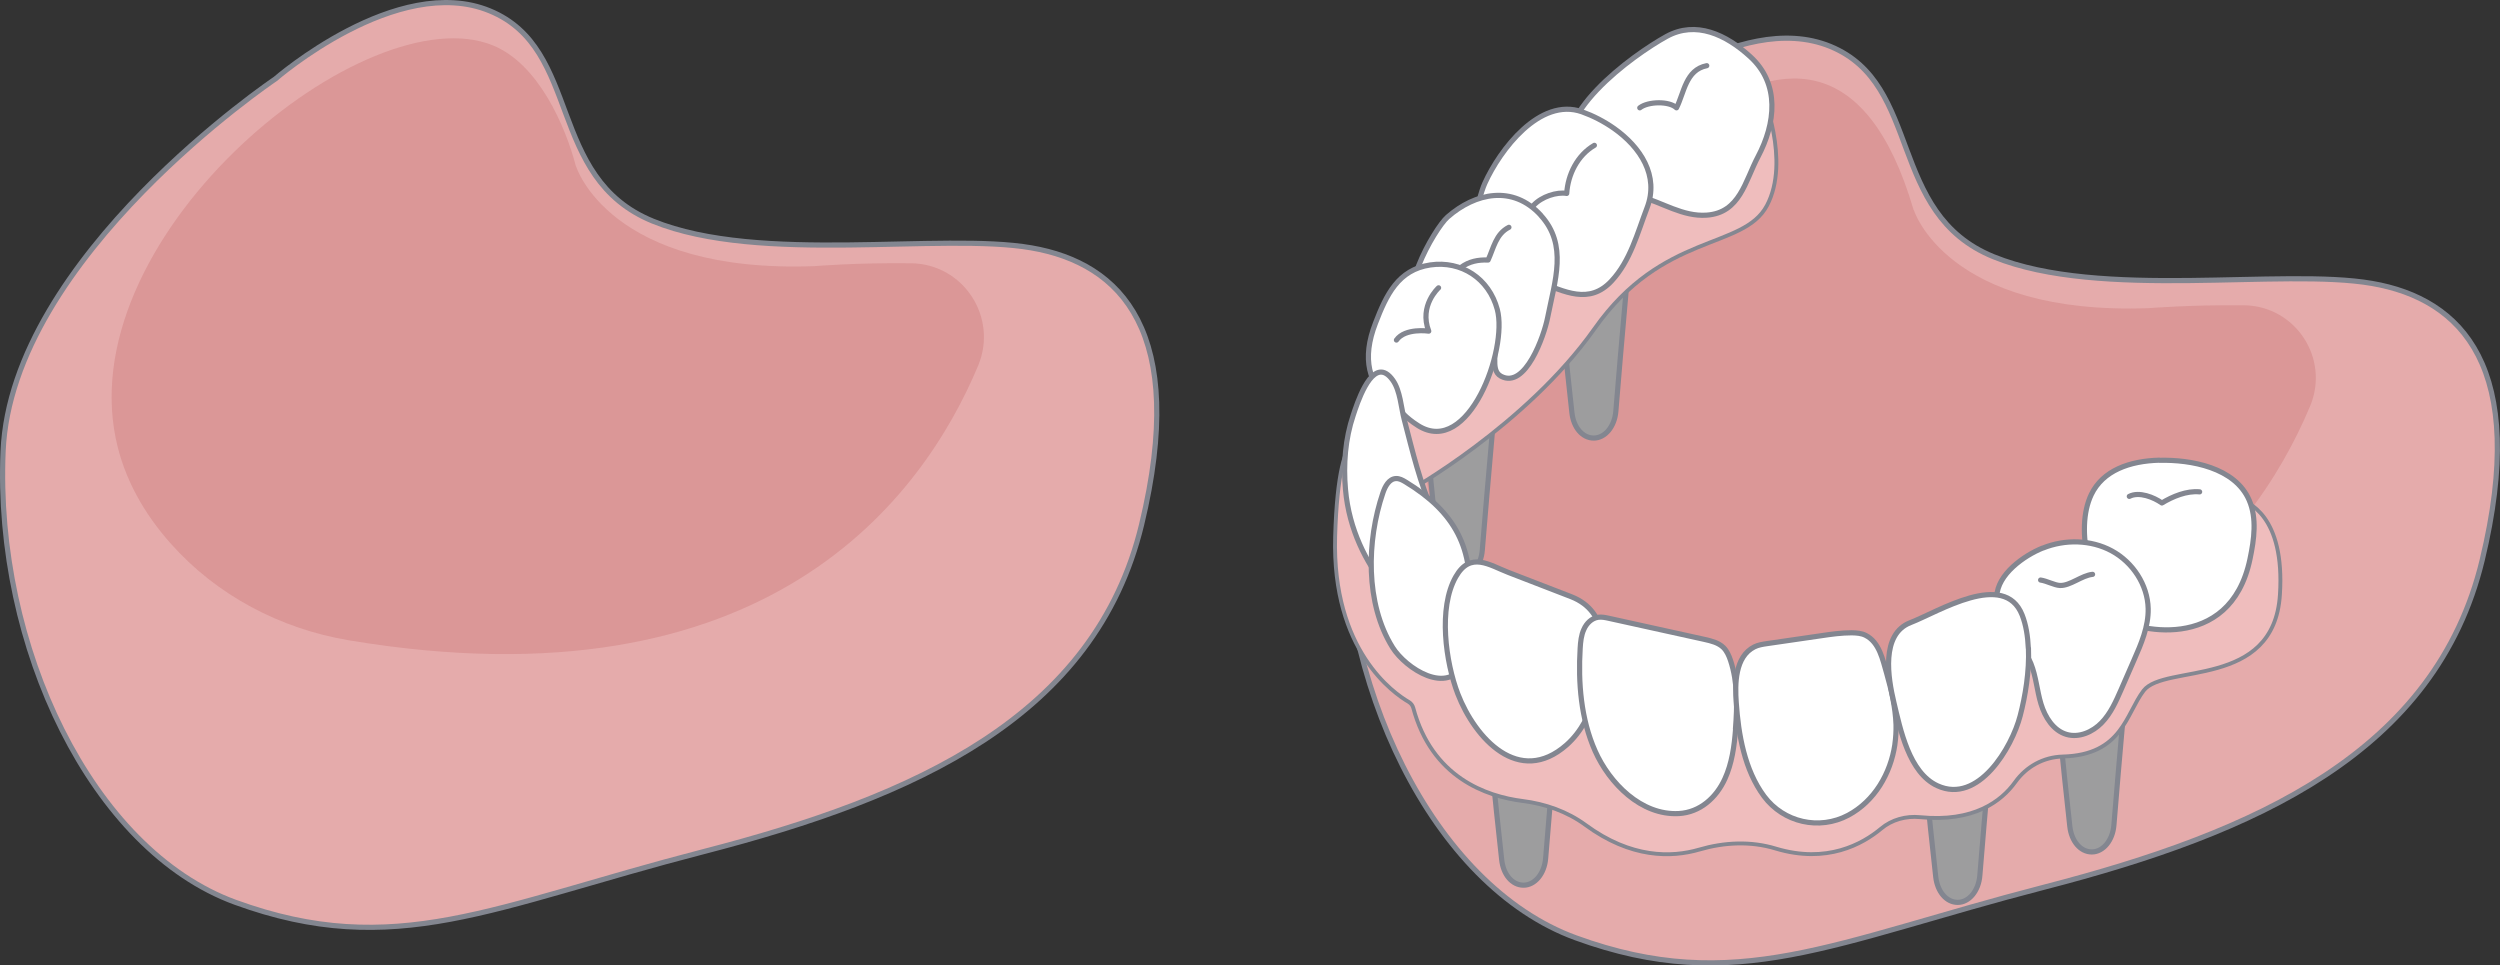<?xml version="1.0" encoding="UTF-8"?><svg id="_レイヤー_2" xmlns="http://www.w3.org/2000/svg" xmlns:xlink="http://www.w3.org/1999/xlink" viewBox="0 0 193.35 74.67"><rect x="0" y="0" width="193.35" height="74.67" fill="#333333" stroke="none"/><defs><style>.cls-1,.cls-2,.cls-3,.cls-4{fill:none;}.cls-2,.cls-3{stroke-miterlimit:10;}.cls-2,.cls-4{stroke:#838690;stroke-width:.4px;}.cls-3{stroke:#848791;stroke-width:.3px;}.cls-5{fill:#db9797;}.cls-6{fill:#9d9d9e;}.cls-7{fill:#fff;}.cls-4{stroke-linecap:round;stroke-linejoin:round;}.cls-8{fill:#e5abab;}.cls-9{fill:#efbdbd;}.cls-10{clip-path:url(#clippath);}</style><clipPath id="clippath"><rect class="cls-1" width="193.35" height="74.67"/></clipPath></defs><g id="_レイヤー_1-2"><g class="cls-10"><path class="cls-8" d="M21.29,6.11S30.72-2.11,37.88.84c7.16,2.95,4.35,12.91,12.63,16.27,8.28,3.36,22.3.85,29.26,2.06,6.97,1.21,12.11,6.52,8.52,21.41s-17.54,21.06-33.86,25.28c-16.33,4.22-23.87,8.43-36.24,3.92C7.09,65.72-.41,49.97.24,34.9.88,19.83,21.29,6.11,21.29,6.11"/><path class="cls-2" d="M21.29,6.11S30.72-2.11,37.88.84c7.16,2.95,4.35,12.91,12.63,16.27,8.28,3.36,22.3.85,29.26,2.06,6.97,1.21,12.11,6.52,8.52,21.41s-17.54,21.06-33.86,25.28c-16.33,4.22-23.87,8.43-36.24,3.92C7.09,65.72-.41,49.97.24,34.9.88,19.83,21.29,6.11,21.29,6.11Z"/><path class="cls-5" d="M44.56,12.88s2.55,8.31,18.48,7.7c0,0,3.17-.27,7.41-.22,4.06.04,6.76,4.18,5.2,7.92-4.28,10.22-16.3,26.66-48.67,21.24-5.3-.89-10.22-3.47-13.79-7.5-1.94-2.18-3.58-4.89-4.24-8.12C5.69,17.91,28.38-.46,38.12,3.51c3.52,1.43,5.61,6.23,6.43,9.38"/><path class="cls-8" d="M124.96,8.86s9.44-8.21,16.6-5.27c7.16,2.95,4.35,12.91,12.63,16.27,8.28,3.36,22.3.85,29.26,2.06,6.97,1.21,12.11,6.52,8.52,21.41s-17.54,21.06-33.86,25.28c-16.33,4.22-23.87,8.43-36.24,3.92-11.1-4.05-18.61-19.8-17.96-34.87.65-15.07,21.05-28.8,21.05-28.8"/><path class="cls-2" d="M124.96,8.86s9.44-8.21,16.6-5.27c7.16,2.95,4.35,12.91,12.63,16.27,8.28,3.36,22.3.85,29.26,2.06,6.97,1.21,12.11,6.52,8.52,21.41s-17.54,21.06-33.86,25.28c-16.33,4.22-23.87,8.43-36.24,3.92-11.1-4.05-18.61-19.8-17.96-34.87.65-15.07,21.05-28.8,21.05-28.8Z"/><path class="cls-6" d="M114.85,50.22s2.68,1.75,5.42-.86c.29-.28.69.03.66.51-.2,3.07-1.03,11.88-1.39,16.51-.09,1.18-.83,2.08-1.71,2.08s-1.57-.83-1.69-1.97c-.44-3.94-1.38-12.74-1.28-16.27"/><path class="cls-4" d="M114.85,50.22s2.68,1.75,5.42-.86c.29-.28.69.03.66.51-.2,3.07-1.03,11.88-1.39,16.51-.09,1.18-.83,2.08-1.71,2.08s-1.57-.83-1.69-1.97c-.44-3.94-1.38-12.74-1.28-16.27Z"/><path class="cls-6" d="M158.8,47.65s2.68,1.75,5.42-.86c.29-.28.69.03.66.51-.2,3.07-1.03,11.88-1.39,16.51-.09,1.18-.83,2.08-1.71,2.08s-1.57-.83-1.7-1.97c-.44-3.94-1.38-12.74-1.28-16.27"/><path class="cls-4" d="M158.8,47.65s2.68,1.75,5.42-.86c.29-.28.69.03.66.51-.2,3.07-1.03,11.88-1.39,16.51-.09,1.18-.83,2.08-1.71,2.08s-1.57-.83-1.7-1.97c-.44-3.94-1.38-12.74-1.28-16.27Z"/><path class="cls-6" d="M148.43,51.55s2.68,1.75,5.42-.86c.29-.28.69.03.66.51-.2,3.07-1.03,11.88-1.39,16.51-.09,1.18-.83,2.08-1.71,2.08s-1.57-.83-1.7-1.97c-.44-3.94-1.38-12.74-1.28-16.27"/><path class="cls-4" d="M148.43,51.55s2.68,1.75,5.42-.86c.29-.28.69.03.66.51-.2,3.07-1.03,11.88-1.39,16.51-.09,1.18-.83,2.08-1.71,2.08s-1.57-.83-1.7-1.97c-.44-3.94-1.38-12.74-1.28-16.27Z"/><path class="cls-5" d="M148.01,16.23s2.52,8.19,18.22,7.6c0,0,3.13-.26,7.31-.22,4,.04,6.67,4.12,5.12,7.81-4.45,10.61-17.37,28.05-53.29,19.9,0,0-21.32-7.98-13.18-20.44,8.14-12.46,28.53-39.52,35.81-14.64"/><path class="cls-6" d="M120.28,15.64s2.68,1.75,5.42-.86c.29-.28.69.03.66.51-.2,3.07-1.03,11.88-1.39,16.51-.09,1.18-.83,2.08-1.71,2.08s-1.57-.83-1.69-1.97c-.44-3.94-1.38-12.74-1.28-16.27"/><path class="cls-4" d="M120.28,15.64s2.68,1.75,5.42-.86c.29-.28.69.03.66.51-.2,3.07-1.03,11.88-1.39,16.51-.09,1.18-.83,2.08-1.71,2.08s-1.57-.83-1.69-1.97c-.44-3.94-1.38-12.74-1.28-16.27Z"/><path class="cls-9" d="M172.38,38.61c.16-.1.35-.13.54-.09.96.22,3.8,1.38,3.41,7.47-.46,7.32-8.93,5.33-10.54,7.42-1.38,1.8-1.65,4.98-6.26,5.1-1.48.04-2.81.77-3.67,1.97-1.07,1.49-3.21,3.13-7.36,2.72-1.08-.11-2.19.19-3.02.89-1.44,1.2-4.2,2.73-8.14,1.54-1.93-.59-3.99-.49-5.93.08-2.13.62-5.26.69-8.79-1.91-1.42-1.04-3.11-1.63-4.85-1.85-2.84-.36-7.03-1.83-8.47-7.21-.05-.18-.17-.34-.33-.44-1.17-.68-5.96-3.98-5.71-12.8.29-10.05,2.57-7.16,2.57-7.16l5.39,8.3s.02.03.03.04l8.13,10.65c.09.12.22.21.37.25l11.35,3.25c.11.03.22.03.33.01l16.87-3.3c.09-.02.17-.05.24-.09l23.85-14.85Z"/><path class="cls-3" d="M172.38,38.61c.16-.1.35-.13.54-.09.96.22,3.8,1.38,3.41,7.47-.46,7.32-8.93,5.33-10.54,7.42-1.38,1.8-1.65,4.98-6.26,5.1-1.48.04-2.81.77-3.67,1.97-1.07,1.49-3.21,3.13-7.36,2.72-1.08-.11-2.19.19-3.02.89-1.44,1.2-4.2,2.73-8.14,1.54-1.93-.59-3.99-.49-5.93.08-2.13.62-5.26.69-8.79-1.91-1.42-1.04-3.11-1.63-4.85-1.85-2.84-.36-7.03-1.83-8.47-7.21-.05-.18-.17-.34-.33-.44-1.17-.68-5.96-3.98-5.71-12.8.29-10.05,2.57-7.16,2.57-7.16l5.39,8.3s.02.03.03.04l8.13,10.65c.09.12.22.21.37.25l11.35,3.25c.11.03.22.03.33.01l16.87-3.3c.09-.02.17-.05.24-.09l23.85-14.85Z"/><path class="cls-6" d="M109.95,26.39s2.68,1.75,5.42-.86c.29-.28.69.03.66.51-.2,3.07-1.03,11.88-1.39,16.51-.09,1.18-.83,2.07-1.71,2.07s-1.57-.83-1.69-1.97c-.44-3.94-1.38-12.74-1.28-16.27"/><path class="cls-4" d="M109.95,26.39s2.68,1.75,5.42-.86c.29-.28.69.03.66.51-.2,3.07-1.03,11.88-1.39,16.51-.09,1.18-.83,2.07-1.71,2.07s-1.57-.83-1.69-1.97c-.44-3.94-1.38-12.74-1.28-16.27Z"/><path class="cls-9" d="M136.29,7.2s2.2,5.23.37,8.69c-1.83,3.46-8.06,2.03-13.34,9.53-5.29,7.49-14.45,12.6-14.45,12.6l-1.26-6.86,15.71-19.08,12.98-4.89Z"/><path class="cls-3" d="M136.29,7.2s2.2,5.23.37,8.69c-1.83,3.46-8.06,2.03-13.34,9.53-5.29,7.49-14.45,12.6-14.45,12.6l-1.26-6.86,15.71-19.08,12.98-4.89Z"/><path class="cls-7" d="M121.6,12.74c-2.02-3.68,4.7-8.49,7.29-9.92,2.27-1.25,4.61-.14,6.46,1.55,2.34,2.12,1.96,5.2.62,7.74-1.01,1.91-1.4,4.35-3.98,4.53-1.85.13-3.44-.99-5.17-1.45-2.42-.64-3.65-1.13-5.22-2.45"/><path class="cls-4" d="M121.6,12.74c-2.02-3.68,4.7-8.49,7.29-9.92,2.27-1.25,4.61-.14,6.46,1.55,2.34,2.12,1.96,5.2.62,7.74-1.01,1.91-1.4,4.35-3.98,4.53-1.85.13-3.44-.99-5.17-1.45-2.42-.64-3.65-1.13-5.22-2.45Z"/><path class="cls-7" d="M124.84,9.94c-.78-.55-1.64-.99-2.48-1.29-3.27-1.16-6.36,2.95-7.52,5.52-.57,1.27-1.62,5.66.64,5.97.19.44.44.83.81,1.04.69.4,1.95.32,2.74.62,1.97.75,3.88,1.79,5.61-.07,1.45-1.56,2-3.71,2.74-5.65.96-2.49-.51-4.7-2.54-6.14"/><path class="cls-4" d="M124.84,9.94c-.78-.55-1.64-.99-2.48-1.29-3.27-1.16-6.36,2.95-7.52,5.52-.57,1.27-1.62,5.66.64,5.97.19.44.44.83.81,1.04.69.4,1.95.32,2.74.62,1.97.75,3.88,1.79,5.61-.07,1.45-1.56,2-3.71,2.74-5.65.96-2.49-.51-4.7-2.54-6.14Z"/><path class="cls-7" d="M119.16,16.64c-2.16-2.36-5.06-1.73-7.2.14-1.03.9-4.31,6.66-1.85,7.31.49,2.83,3.48,1.11,5.07,2.2.9.62-.07,2.28.91,2.81,1.89,1.01,3.33-3.15,3.6-4.52.57-2.89,1.57-5.64-.53-7.93"/><path class="cls-4" d="M119.16,16.64c-2.16-2.36-5.06-1.73-7.2.14-1.03.9-4.31,6.66-1.85,7.31.49,2.83,3.48,1.11,5.07,2.2.9.62-.07,2.28.91,2.81,1.89,1.01,3.33-3.15,3.6-4.52.57-2.89,1.57-5.64-.53-7.93Z"/><path class="cls-7" d="M107.61,31.17c-1.74-1.44-2.31-3.39-1.23-6.18.84-2.18,1.75-4.13,4.24-4.5,2.4-.35,4.54,1.05,5.18,3.44.83,3.1-2.23,11.44-6.12,8.99-1.05-.66-1.31-1.14-2.06-1.76"/><path class="cls-4" d="M107.61,31.17c-1.74-1.44-2.31-3.39-1.23-6.18.84-2.18,1.75-4.13,4.24-4.5,2.4-.35,4.54,1.05,5.18,3.44.83,3.1-2.23,11.44-6.12,8.99-1.05-.66-1.31-1.14-2.06-1.76Z"/><path class="cls-7" d="M107.2,28.89c-1.26-.74-2.25,2.34-2.54,3.22-.62,1.83-.77,3.82-.6,5.74.55,6.36,5.53,9.97,5.53,9.97,0,0,1.27-8.16,1.27-8.16-1.04-2.28-1.62-4.77-2.25-7.19-.25-.94-.31-2.24-.88-3.05-.18-.26-.36-.43-.53-.53"/><path class="cls-4" d="M107.2,28.89c-1.26-.74-2.25,2.34-2.54,3.22-.62,1.83-.77,3.82-.6,5.74.55,6.36,5.53,9.97,5.53,9.97,0,0,1.27-8.16,1.27-8.16-1.04-2.28-1.62-4.77-2.25-7.19-.25-.94-.31-2.24-.88-3.05-.18-.26-.36-.43-.53-.53Z"/><path class="cls-7" d="M107.7,50.07c-2.12-3.4-2-8.26-.75-11.94.17-.51.48-1.1,1.02-1.12.26-.01.5.12.73.26,3.87,2.35,5.3,5.16,4.92,9.58-.11,1.34.18,3.2-.39,4.41-1.22,2.59-4.52.43-5.53-1.19"/><path class="cls-4" d="M107.7,50.07c-2.12-3.4-2-8.26-.75-11.94.17-.51.48-1.1,1.02-1.12.26-.01.5.12.73.26,3.87,2.35,5.3,5.16,4.92,9.58-.11,1.34.18,3.2-.39,4.41-1.22,2.59-4.52.43-5.53-1.19Z"/><path class="cls-7" d="M123.9,49.13c-.22-1.3-.9-2.4-2.38-2.98-1.61-.62-3.22-1.25-4.84-1.87-1.5-.58-2.96-1.66-4.09.33-1.37,2.41-.78,6.62.16,9.06,1.33,3.44,4.73,7.17,8.4,3.95,1.17-1.03,1.88-2.49,2.29-3.99.39-1.41.7-3.07.45-4.49"/><path class="cls-4" d="M123.9,49.13c-.22-1.3-.9-2.4-2.38-2.98-1.61-.62-3.22-1.25-4.84-1.87-1.5-.58-2.96-1.66-4.09.33-1.37,2.41-.78,6.62.16,9.06,1.33,3.44,4.73,7.17,8.4,3.95,1.17-1.03,1.88-2.49,2.29-3.99.39-1.41.7-3.07.45-4.49Z"/><path class="cls-7" d="M134.22,56.38c.14-1.78.18-3.61-.38-5.3-.12-.36-.28-.73-.55-1-.39-.38-.94-.51-1.47-.63-2.46-.55-4.93-1.09-7.39-1.63-.27-.06-.56-.12-.83-.08-.5.07-.9.47-1.1.93-.21.45-.26.97-.29,1.47-.16,2.65.06,5.48,1.16,7.95,1.1,2.47,3.55,4.99,6.47,4.83,1.64-.09,2.9-1.23,3.56-2.68.55-1.2.73-2.54.83-3.85"/><path class="cls-4" d="M134.22,56.38c.14-1.78.18-3.61-.38-5.3-.12-.36-.28-.73-.55-1-.39-.38-.94-.51-1.47-.63-2.46-.55-4.93-1.09-7.39-1.63-.27-.06-.56-.12-.83-.08-.5.07-.9.47-1.1.93-.21.45-.26.97-.29,1.47-.16,2.65.06,5.48,1.16,7.95,1.1,2.47,3.55,4.99,6.47,4.83,1.64-.09,2.9-1.23,3.56-2.68.55-1.2.73-2.54.83-3.85Z"/><path class="cls-7" d="M146.55,57.56c.07-.5.1-1,.09-1.5-.05-1.36-.36-2.7-.73-4-.3-1.03-.56-2.39-1.62-2.92-.33-.17-.7-.19-1.07-.2-.8,0-1.6.11-2.39.23-1.4.2-2.79.41-4.19.61-.33.05-.66.1-.96.25-1.5.75-1.5,2.87-1.4,4.3.17,2.48.64,5.21,2.15,7.25,1.51,2.03,4.27,2.66,6.51,1.47,2.04-1.09,3.28-3.23,3.61-5.47"/><path class="cls-4" d="M146.55,57.56c.07-.5.1-1,.09-1.5-.05-1.36-.36-2.7-.73-4-.3-1.03-.56-2.39-1.62-2.92-.33-.17-.7-.19-1.07-.2-.8,0-1.6.11-2.39.23-1.4.2-2.79.41-4.19.61-.33.05-.66.1-.96.25-1.5.75-1.5,2.87-1.4,4.3.17,2.48.64,5.21,2.15,7.25,1.51,2.03,4.27,2.66,6.51,1.47,2.04-1.09,3.28-3.23,3.61-5.47Z"/><path class="cls-7" d="M123.31,11.24c-1.31.76-2.05,2.26-2.14,3.72-.74-.13-1.94.23-2.58.94"/><path class="cls-4" d="M123.31,11.24c-1.31.76-2.05,2.26-2.14,3.72-.74-.13-1.94.23-2.58.94"/><path class="cls-7" d="M132,5.08c-1.63.32-1.75,2.1-2.34,3.26-.56-.54-2.21-.5-2.84,0"/><path class="cls-4" d="M132,5.08c-1.63.32-1.75,2.1-2.34,3.26-.56-.54-2.21-.5-2.84,0"/><path class="cls-7" d="M111.26,22.26s-1.53,1.37-.76,3.35c0,0-1.82-.27-2.5.69"/><path class="cls-4" d="M111.26,22.26s-1.53,1.37-.76,3.35c0,0-1.82-.27-2.5.69"/><path class="cls-7" d="M116.7,17.58c-1.01.51-1.19,1.62-1.61,2.53-.76-.03-1.47.1-2.11.58"/><path class="cls-4" d="M116.7,17.58c-1.01.51-1.19,1.62-1.61,2.53-.76-.03-1.47.1-2.11.58"/><path class="cls-7" d="M170.73,43.42c0,1.06-1.36,1.93-3.05,1.93s-3.05-.86-3.05-1.93,1.36-1.93,3.05-1.93,3.05.86,3.05,1.93"/><ellipse class="cls-4" cx="167.69" cy="43.42" rx="3.05" ry="1.93"/><path class="cls-7" d="M169.58,43.22c0,.66-.85,1.2-1.89,1.2s-1.89-.53-1.89-1.2.85-1.19,1.89-1.19,1.89.53,1.89,1.19"/><ellipse class="cls-4" cx="167.69" cy="43.22" rx="1.89" ry="1.2"/><path class="cls-7" d="M167.01,35.6c2.42-.06,5.85.55,6.94,3.08.61,1.41.38,3.04.07,4.53-1.54,7.49-9.27,5.46-10.19,4.57-2.14-2.07-3.4-6.78-2.09-9.53.89-1.86,2.96-2.6,5.27-2.66"/><path class="cls-4" d="M167.01,35.6c2.42-.06,5.85.55,6.94,3.08.61,1.41.38,3.04.07,4.53-1.54,7.49-9.27,5.46-10.19,4.57-2.14-2.07-3.4-6.78-2.09-9.53.89-1.86,2.96-2.6,5.27-2.66Z"/><path class="cls-7" d="M170.12,38.04c-1-.1-2.09.36-2.92.86-.62-.44-1.76-.9-2.52-.51"/><path class="cls-4" d="M170.12,38.04c-1-.1-2.09.36-2.92.86-.62-.44-1.76-.9-2.52-.51"/><path class="cls-7" d="M157.99,42.39c1.71-.69,3.72-.66,5.34.22,1.62.88,2.77,2.62,2.81,4.46.03,1.39-.54,2.72-1.1,3.99-.33.76-.66,1.51-.99,2.27-.4.91-.81,1.85-1.51,2.57-.7.72-1.75,1.18-2.71.9-1.03-.3-1.67-1.34-1.98-2.36s-.38-2.12-.78-3.12c-.68-1.67-2.71-3.27-2.64-5.19.06-1.72,2.11-3.16,3.54-3.74"/><path class="cls-4" d="M157.99,42.39c1.71-.69,3.72-.66,5.34.22,1.62.88,2.77,2.62,2.81,4.46.03,1.39-.54,2.72-1.1,3.99-.33.76-.66,1.51-.99,2.27-.4.91-.81,1.85-1.51,2.57-.7.72-1.75,1.18-2.71.9-1.03-.3-1.67-1.34-1.98-2.36s-.38-2.12-.78-3.12c-.68-1.67-2.71-3.27-2.64-5.19.06-1.72,2.11-3.16,3.54-3.74Z"/><path class="cls-7" d="M156.87,50.13c-.04-.92-.18-1.81-.48-2.57-1.37-3.47-6.48-.24-8.63.59-2.32.89-1.73,4.31-1.29,6.16.5,2.1,1.17,5.45,3.37,6.46,3.17,1.46,5.77-2.97,6.4-5.41.39-1.49.72-3.44.64-5.24"/><path class="cls-4" d="M156.87,50.13c-.04-.92-.18-1.81-.48-2.57-1.37-3.47-6.48-.24-8.63.59-2.32.89-1.73,4.31-1.29,6.16.5,2.1,1.17,5.45,3.37,6.46,3.17,1.46,5.77-2.97,6.4-5.41.39-1.49.72-3.44.64-5.24Z"/><path class="cls-7" d="M161.84,44.42c-.84.08-1.74.9-2.53.86-.42-.02-1.01-.35-1.49-.42"/><path class="cls-4" d="M161.84,44.42c-.84.08-1.74.9-2.53.86-.42-.02-1.01-.35-1.49-.42"/></g></g></svg>